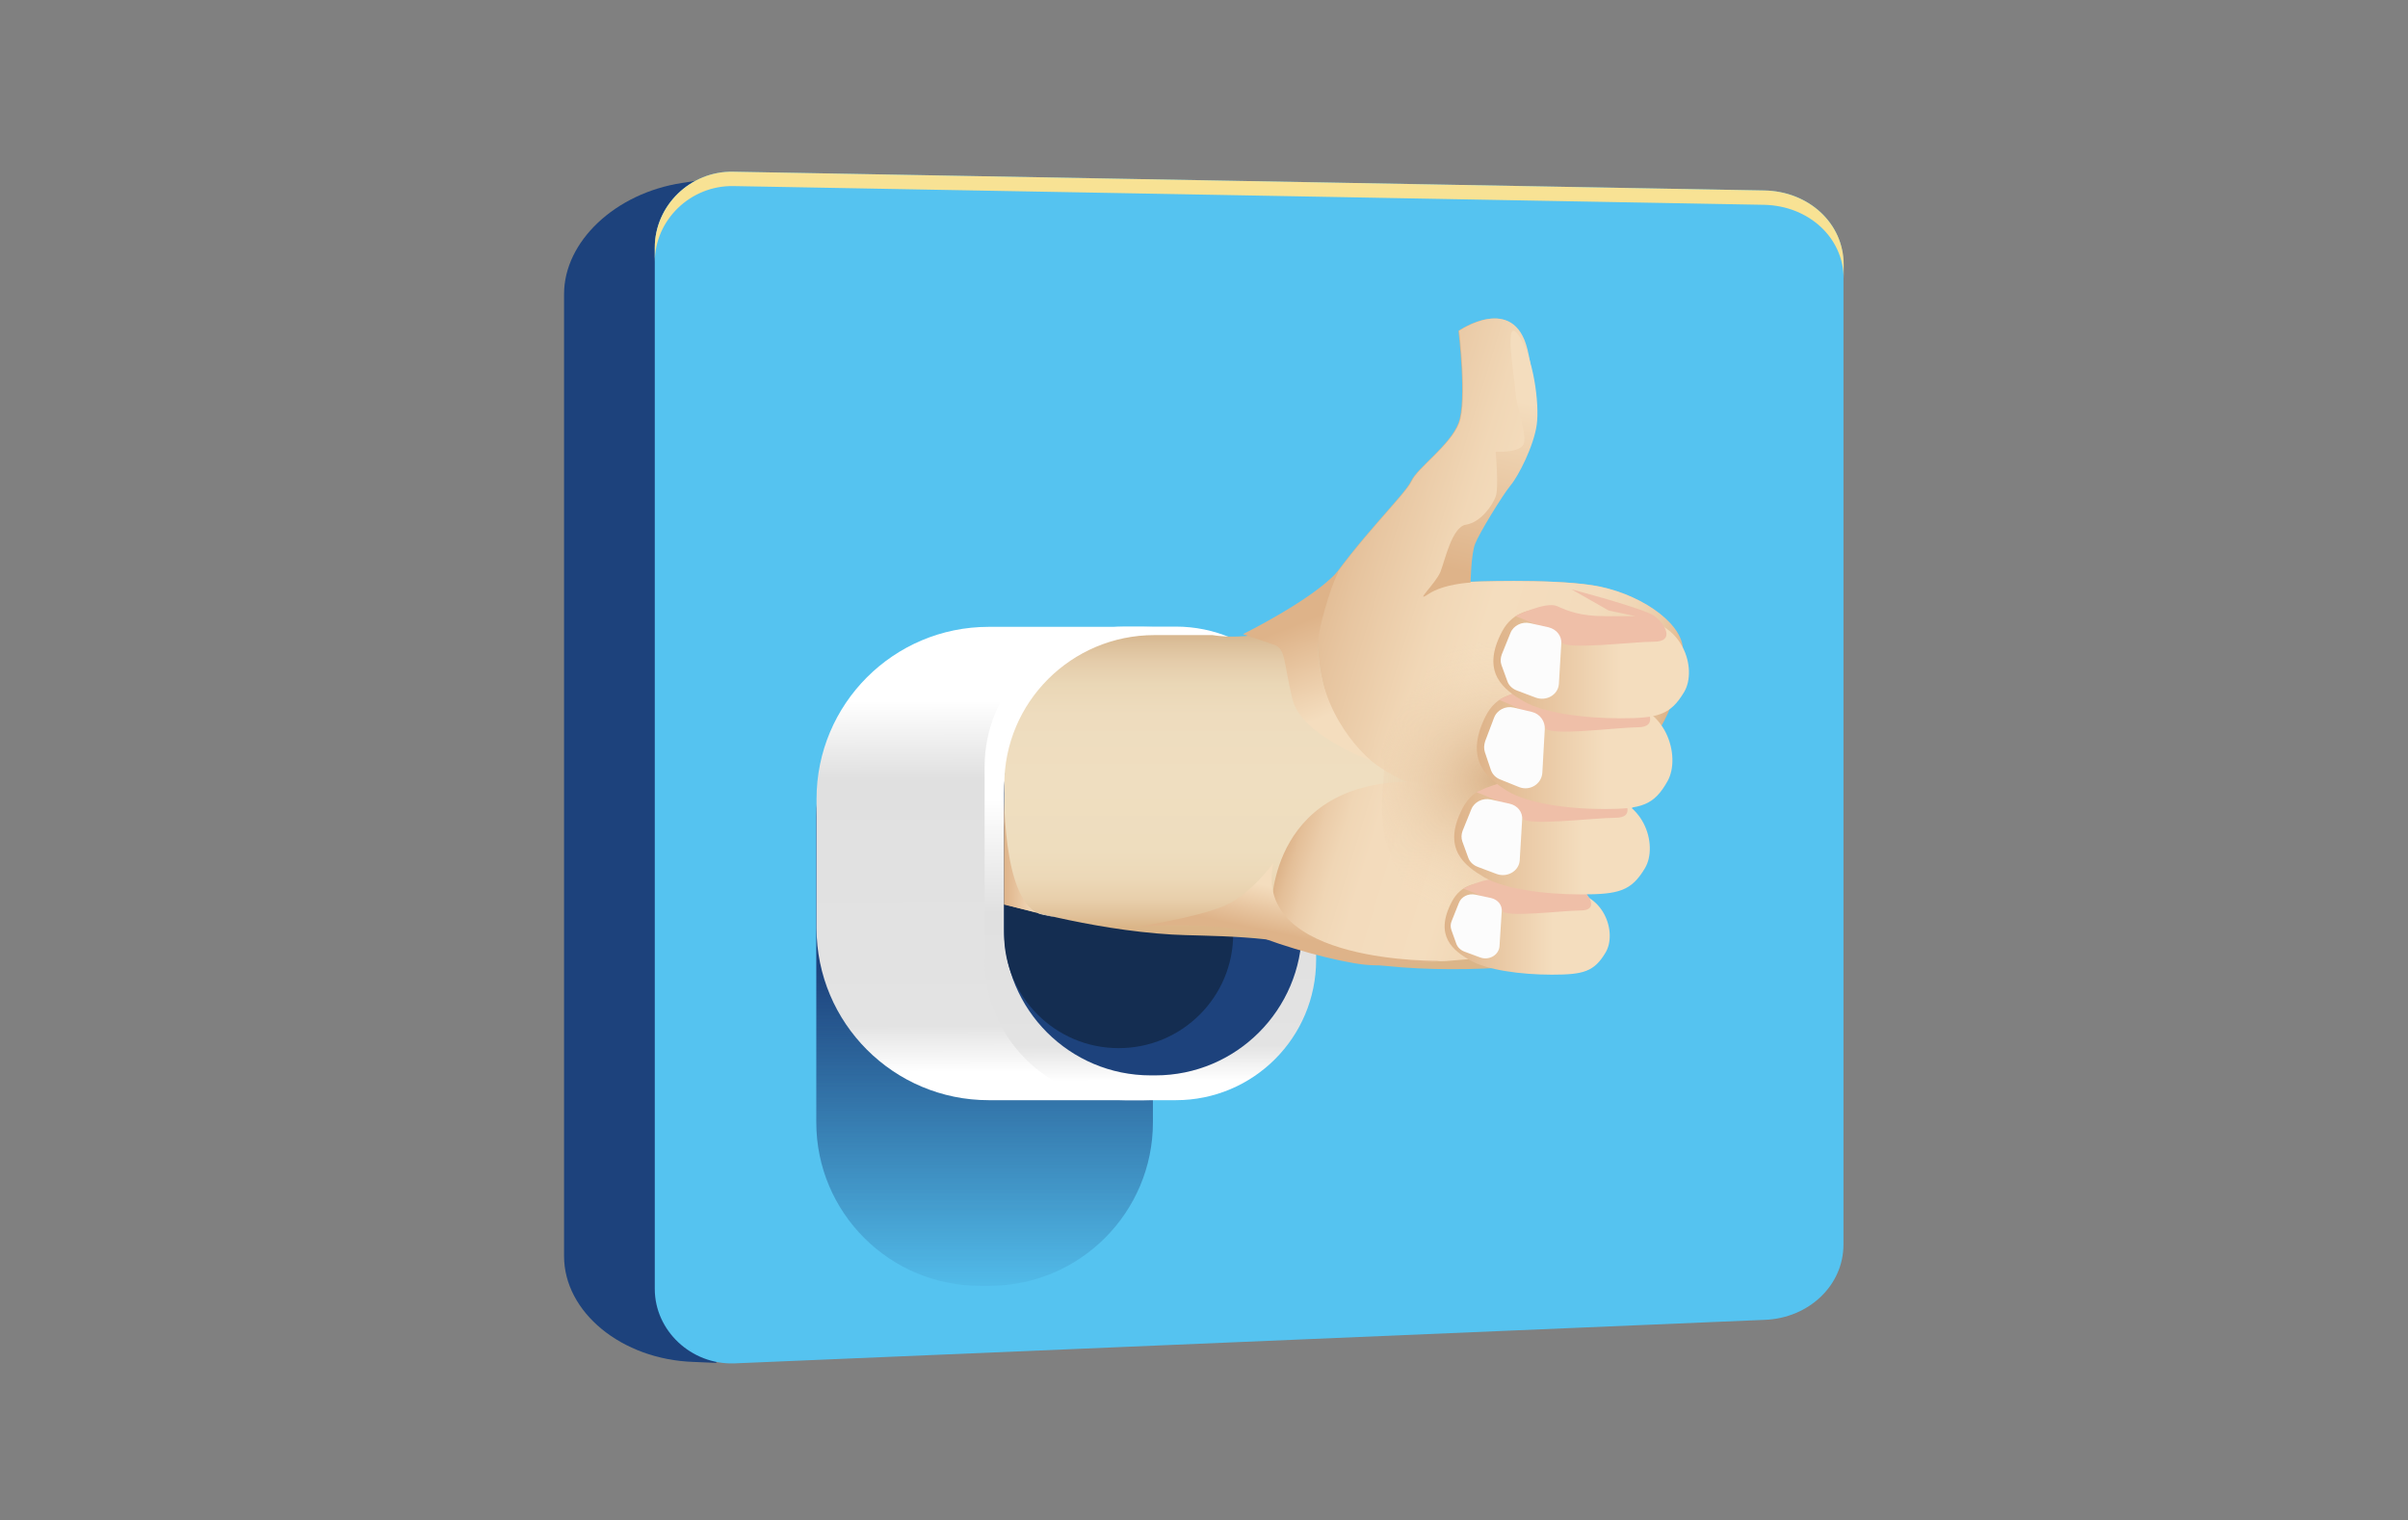 <?xml version="1.0" encoding="utf-8"?>
<!-- Generator: Adobe Illustrator 27.5.0, SVG Export Plug-In . SVG Version: 6.00 Build 0)  -->
<svg version="1.1" id="Layer_1" xmlns="http://www.w3.org/2000/svg" xmlns:xlink="http://www.w3.org/1999/xlink" x="0px" y="0px"
	 viewBox="0 0 990 625" style="enable-background:new 0 0 990 625;" xml:space="preserve">
<rect x="0" y="0" width="990" height="625" fill="#808080" stroke="none"/>
<style type="text/css">
	.st0{fill:#1D427C;}
	.st1{fill:#55C3F0;}
	.st2{fill:#F8E294;}
	.st3{fill:url(#SVGID_00000165207510234027587930000000483146858373398440_);}
	.st4{fill:url(#SVGID_00000183228707007114058920000012630990314359751326_);}
	.st5{fill:url(#SVGID_00000088852058635177878830000010797216659622929086_);}
	.st6{fill:#142D51;}
	.st7{fill:url(#SVGID_00000182511924407770373990000004599832768826144897_);}
	.st8{fill:url(#SVGID_00000183218291187248324730000015669141455070291074_);}
	.st9{fill:url(#SVGID_00000154414962044470835020000005598086139295982764_);}
	.st10{fill:url(#SVGID_00000055671604305882705240000007444636706577648057_);}
	.st11{fill:url(#SVGID_00000010294534414080364200000007390821960388192133_);}
	.st12{fill:#EFBFA8;}
	.st13{fill:#FCFCFC;}
	.st14{fill:url(#SVGID_00000054226431829230984580000015154980210916909208_);}
	.st15{fill:url(#SVGID_00000178925766950696648810000014277410382914807973_);}
	.st16{fill:url(#SVGID_00000041269370445876473580000002820265382726988174_);}
	.st17{fill:url(#SVGID_00000095325085591735358760000009802527431059181220_);}
	.st18{fill:url(#SVGID_00000155827471475942028150000001265728461588855940_);}
	.st19{fill:url(#SVGID_00000059301667118068847130000007202652313331247488_);}
	.st20{fill:url(#SVGID_00000021112094604887831910000000549431534460941240_);}
</style>
<path class="st0" d="M294.5,560.3l-9.4-0.4c-29.6-1-53.2-20.5-53.2-43.5V120.9c0-21.6,21-41.5,48.6-45.7l20.8-3.2L294.5,560.3z"/>
<path class="st1" d="M725.3,78.3l-423.8-7.7c-17.6-0.4-32.3,13.9-32.3,31.2v428.1c0,17.1,14.9,31.2,32.7,30.6l423.7-17.9
	c18.1-0.7,32.3-14.2,32.3-30.9v-403C758,91.8,743.6,78.6,725.3,78.3z"/>
<g>
	<g>
		<defs>
			<path id="SVGID_1_" d="M269.4,117.2l227,165.4c27.3,19.9,69,18.5,94.2-3L758,136.7V46.5l-488.8-8.3v79H269.4z"/>
		</defs>
		<clipPath id="SVGID_00000087383473501457498140000014017590869569991339_">
			<use xlink:href="#SVGID_1_"  style="overflow:visible;"/>
		</clipPath>
	</g>
</g>
<path class="st2" d="M725.3,78.3l-423.8-7.7c-17.6-0.4-32.3,13.9-32.3,31.2v5.9c0-17.3,14.7-31.5,32.3-31.2l423.8,7.7
	c18.3,0.4,32.7,13.5,32.7,30.5v-5.9C758,91.8,743.6,78.6,725.3,78.3z"/>
<linearGradient id="SVGID_00000000935352577645846830000009669487029734741178_" gradientUnits="userSpaceOnUse" x1="404.85" y1="398.562" x2="404.85" y2="610.14">
	<stop  offset="0" style="stop-color:#1D427C"/>
	<stop  offset="0.655" style="stop-color:#1D427C;stop-opacity:0"/>
</linearGradient>
<path style="fill:url(#SVGID_00000000935352577645846830000009669487029734741178_);" d="M406.8,528.6h-4
	c-37.1,0-67.2-30.1-67.2-67.2V335.7c0-37.1,30.1-67.2,67.2-67.2h4c37.1,0,67.2,30.1,67.2,67.2v125.7
	C474,498.5,443.9,528.6,406.8,528.6z"/>
<g>
	
		<linearGradient id="SVGID_00000098221577282546655220000017924482178128893073_" gradientUnits="userSpaceOnUse" x1="438.571" y1="442.14" x2="438.203" y2="264.69">
		<stop  offset="8.379889e-03" style="stop-color:#FFFFFF"/>
		<stop  offset="0.116" style="stop-color:#E3E3E3"/>
		<stop  offset="0.689" style="stop-color:#E0E0E0"/>
		<stop  offset="0.869" style="stop-color:#FFFFFF"/>
	</linearGradient>
	<path style="fill:url(#SVGID_00000098221577282546655220000017924482178128893073_);" d="M470.3,452.3h-63.8
		c-39.1,0-70.8-31.7-70.8-70.8v-53c0-39.1,31.7-70.8,70.8-70.8h63.8c39.1,0,70.8,31.7,70.8,70.8v53
		C541.1,420.6,509.4,452.3,470.3,452.3z"/>
	
		<linearGradient id="SVGID_00000165219120227634842160000002895445262110237598_" gradientUnits="userSpaceOnUse" x1="473.159" y1="445.444" x2="472.88" y2="310.898">
		<stop  offset="8.379889e-03" style="stop-color:#FFFFFF"/>
		<stop  offset="0.116" style="stop-color:#E3E3E3"/>
		<stop  offset="0.522" style="stop-color:#E0E0E0"/>
		<stop  offset="0.869" style="stop-color:#FFFFFF"/>
	</linearGradient>
	<path style="fill:url(#SVGID_00000165219120227634842160000002895445262110237598_);" d="M483.4,452.3h-20.9
		c-31.9,0-57.7-25.8-57.7-57.7v-79.3c0-31.9,25.8-57.7,57.7-57.7h20.9c31.9,0,57.7,25.8,57.7,57.7v79.3
		C541.1,426.5,515.3,452.3,483.4,452.3z"/>
	<path class="st0" d="M475,442.1h-1.9c-33.3,0-60.3-27-60.3-60.3v-55.7c0-33.3,27-60.3,60.3-60.3h1.9c33.3,0,60.3,27,60.3,60.3v55.7
		C535.2,415.2,508.2,442.1,475,442.1z"/>
	<path class="st6" d="M459.9,430.9L459.9,430.9c-26,0-47.1-21.1-47.1-47.1v-41.5c0-26,21.1-47.1,47.1-47.1h0
		c26,0,47.1,21.1,47.1,47.1v41.5C507.1,409.8,486,430.9,459.9,430.9z"/>
	<g>
		
			<linearGradient id="SVGID_00000072977362532852372760000007261988839217582227_" gradientUnits="userSpaceOnUse" x1="552.397" y1="260.526" x2="552.397" y2="380.944">
			<stop  offset="0" style="stop-color:#D6B68D"/>
			<stop  offset="2.864546e-02" style="stop-color:#DBBE98"/>
			<stop  offset="9.407634e-02" style="stop-color:#E4CCAA"/>
			<stop  offset="0.172" style="stop-color:#EAD7B6"/>
			<stop  offset="0.276" style="stop-color:#EEDCBE"/>
			<stop  offset="0.5" style="stop-color:#EFDEC0"/>
			<stop  offset="0.745" style="stop-color:#EEDDBE"/>
			<stop  offset="0.838" style="stop-color:#ECD8B7"/>
			<stop  offset="0.906" style="stop-color:#E8CFAB"/>
			<stop  offset="0.96" style="stop-color:#E1C29A"/>
			<stop  offset="1" style="stop-color:#DBB588"/>
		</linearGradient>
		<path style="fill:url(#SVGID_00000072977362532852372760000007261988839217582227_);" d="M474.6,261.1h23.9
			c0,0,30.2,5.6,44.9-16.9s34.1-40.7,36.7-46.4c2.6-5.6,16-14.7,19.5-23.9c3.5-9.1,0-37.9,0-37.9s22.5-15.5,28.1,7.7
			c5.6,23.2-0.7,45.4-5.6,52.6c-4.9,7.1-19,25.4-18.3,31s0,11.9,0,11.9s32.3-1.4,50.6,1.4s36.5,14.7,37.2,26
			c0.7,11.2,0.7,17.8-4.1,21.8c-3.6,3-8.5,3.5-8.5,3.5s8.4,16.2,3.5,26.7c-4.9,10.5-14.7,15.5-14.7,15.5s9.8,9.8,2.8,21.1
			c-7,11.2-19,11.2-19,11.2s14,23.9-11.9,28.8c-26,4.9-75.9,4.6-94.1-3.3c-18.3-7.9-51.4-6.9-63.8-7.7c-34.3-2-68.9-12.5-68.9-12.5
			v-48.9C412.8,288.7,440.5,261.1,474.6,261.1z"/>
		
			<linearGradient id="SVGID_00000080191151881546590780000014530735079582446769_" gradientUnits="userSpaceOnUse" x1="539.351" y1="208.791" x2="697.013" y2="256.861">
			<stop  offset="0" style="stop-color:#DDB389"/>
			<stop  offset="0.168" style="stop-color:#E7C5A0"/>
			<stop  offset="0.37" style="stop-color:#F1D7B6"/>
			<stop  offset="0.5" style="stop-color:#F4DDBE"/>
			<stop  offset="0.748" style="stop-color:#F3DBBC"/>
			<stop  offset="0.842" style="stop-color:#F0D6B5"/>
			<stop  offset="0.91" style="stop-color:#EBCCA9"/>
			<stop  offset="0.966" style="stop-color:#E4BF98"/>
			<stop  offset="1" style="stop-color:#DDB389"/>
		</linearGradient>
		<path style="fill:url(#SVGID_00000080191151881546590780000014530735079582446769_);" d="M543.7,244.2
			c14.7-22.5,34.1-40.7,36.7-46.4c2.6-5.6,16-14.7,19.5-23.9c3.5-9.1,0-37.9,0-37.9s22.5-15.5,28.1,7.7c5.6,23.2-0.7,45.4-5.6,52.6
			c-4.9,7.1-19,25.4-18.3,31s0,11.9,0,11.9s32.3-1.4,50.6,1.4s36.5,14.7,37.2,26c0,0,0.7,66.1-76.3,62.6
			C523.5,325,543.7,244.2,543.7,244.2z"/>
		
			<linearGradient id="SVGID_00000059284713625914513520000015657683622895649152_" gradientUnits="userSpaceOnUse" x1="2837.488" y1="432.908" x2="2966.372" y2="472.204" gradientTransform="matrix(-1 0 0 -1 3495.989 816.4)">
			<stop  offset="0" style="stop-color:#DDB389"/>
			<stop  offset="0.168" style="stop-color:#E7C5A0"/>
			<stop  offset="0.37" style="stop-color:#F1D7B6"/>
			<stop  offset="0.5" style="stop-color:#F4DDBE"/>
			<stop  offset="0.748" style="stop-color:#F3DBBC"/>
			<stop  offset="0.842" style="stop-color:#F0D6B5"/>
			<stop  offset="0.91" style="stop-color:#EBCCA9"/>
			<stop  offset="0.966" style="stop-color:#E4BF98"/>
			<stop  offset="1" style="stop-color:#DDB389"/>
		</linearGradient>
		<path style="fill:url(#SVGID_00000059284713625914513520000015657683622895649152_);" d="M643.9,391c0,0,16.5-66.1-58.8-69.5
			c-62.9-2.9-62.3,51.2-62.3,51.2c0.6,9.2,15.5,19,30.4,21.3s41.3,1.1,41.3,1.1L643.9,391z"/>
		
			<radialGradient id="SVGID_00000060024374633217660250000010735692991235853488_" cx="798.892" cy="320.721" r="56.844" gradientTransform="matrix(1.172 0 0 1 -320.971 0)" gradientUnits="userSpaceOnUse">
			<stop  offset="0" style="stop-color:#DBB48B"/>
			<stop  offset="1" style="stop-color:#F4DDBE;stop-opacity:0"/>
		</radialGradient>
		<path style="fill:url(#SVGID_00000060024374633217660250000010735692991235853488_);" d="M659.1,256.4c0,0-33.7-15.6-56.7,4.1
			c-23.1,19.7-37.6,48.1-34.2,51.2c3.5,3.1-5,24.2,5.3,44.4s26,35.1,35.9,32.7C619.2,386.3,680.3,294.5,659.1,256.4z"/>
		<g>
			
				<linearGradient id="SVGID_00000169547346397258143240000002899791032399775385_" gradientUnits="userSpaceOnUse" x1="593.907" y1="381.877" x2="661.844" y2="381.877">
				<stop  offset="0" style="stop-color:#DEB389"/>
				<stop  offset="0.655" style="stop-color:#F4DDBE"/>
			</linearGradient>
			<path style="fill:url(#SVGID_00000169547346397258143240000002899791032399775385_);" d="M642.8,366.3h-19c0,0-19.4-9.9-26.9,4.4
				c-7.5,14.2,0.8,20.2,7.5,24.1s20.6,5.9,33.6,5.9s17.4-1.2,22.1-9.1C664.9,383.7,659.8,366.3,642.8,366.3z"/>
			<path class="st12" d="M601.6,365.3c0,0,10.5-5.3,14.5-3.4c4,1.8,8.1,3.4,16.6,3.4c8.5,0,10.6,0,10.6,0l-9.2-1.9l-12.9-7.3
				c0,0,25,6.6,28.7,9.2c3.7,2.6,7.4,9,0,9c-7.4,0-31.9,3.2-32.2,0C617.4,371.1,601.6,365.3,601.6,365.3z"/>
			<path class="st13" d="M613.1,369.2l-6.5-1.4c-2.9-0.6-5.8,0.8-6.8,3.4l-3,7.5c-0.5,1.2-0.5,2.4-0.1,3.6l2,5.6
				c0.5,1.5,1.8,2.7,3.3,3.3l6.5,2.4c3.7,1.4,7.8-1,8-4.7l0.9-14.1C617.7,372.2,615.9,369.9,613.1,369.2z"/>
		</g>
		<g>
			
				<linearGradient id="SVGID_00000106853547897544362990000001351980579146133665_" gradientUnits="userSpaceOnUse" x1="597.898" y1="345.316" x2="678.325" y2="345.316">
				<stop  offset="0" style="stop-color:#DEB389"/>
				<stop  offset="0.655" style="stop-color:#F4DDBE"/>
			</linearGradient>
			<path style="fill:url(#SVGID_00000106853547897544362990000001351980579146133665_);" d="M655.7,326.9h-22.5
				c0,0-22.9-11.7-31.8,5.2c-8.9,16.9,0.9,23.9,8.9,28.6c8,4.7,24.3,7,39.8,7c15.5,0,20.6-1.4,26.2-10.8S675.9,326.9,655.7,326.9z"
				/>
			<path class="st12" d="M607,325.7c0,0,12.5-6.2,17.2-4.1c4.7,2.2,9.6,4.1,19.6,4.1s12.5,0,12.5,0l-10.9-2.3l-15.3-8.7
				c0,0,29.7,7.8,34,10.9c4.4,3.1,8.7,10.6,0,10.6s-37.8,3.7-38.1,0C625.8,332.5,607,325.7,607,325.7z"/>
			<path class="st13" d="M620.6,330.4l-7.6-1.7c-3.4-0.8-6.9,1-8.1,4l-3.6,8.9c-0.5,1.4-0.6,2.9-0.1,4.3l2.4,6.6
				c0.6,1.8,2.1,3.2,4,3.9l7.7,2.9c4.4,1.6,9.2-1.2,9.5-5.6l1-16.7C626.1,333.9,623.9,331.1,620.6,330.4z"/>
		</g>
		<g>
			
				<linearGradient id="SVGID_00000104676423924671534950000011232143394447586712_" gradientUnits="userSpaceOnUse" x1="607.121" y1="308.716" x2="687.549" y2="308.716">
				<stop  offset="0" style="stop-color:#DEB389"/>
				<stop  offset="0.655" style="stop-color:#F4DDBE"/>
			</linearGradient>
			<path style="fill:url(#SVGID_00000104676423924671534950000011232143394447586712_);" d="M665,289.1h-22.5
				c0,0-22.9-12.5-31.8,5.5c-8.9,18,0.9,25.5,8.9,30.5c8,5,24.3,7.5,39.8,7.5c15.5,0,20.6-1.5,26.2-11.5
				C691.2,311.1,685.1,289.1,665,289.1z"/>
			<path class="st12" d="M616.3,287.7c0,0,12.5-6.7,17.2-4.3c4.7,2.3,9.6,4.3,19.6,4.3c10,0,12.5,0,12.5,0l-10.9-2.4l-15.3-9.3
				c0,0,29.7,8.3,34,11.7c4.4,3.3,8.7,11.3,0,11.3s-37.8,4-38.1,0C635,295.1,616.3,287.7,616.3,287.7z"/>
			<path class="st13" d="M629.9,292.7l-7.6-1.8c-3.4-0.8-6.9,1-8.1,4.3l-3.6,9.5c-0.5,1.5-0.6,3.1-0.1,4.6l2.4,7.1
				c0.6,1.9,2.1,3.4,4,4.1l7.7,3.1c4.4,1.7,9.2-1.3,9.5-5.9l1-17.9C635.3,296.5,633.1,293.5,629.9,292.7z"/>
		</g>
		<g>
			
				<linearGradient id="SVGID_00000044155819390505811670000002898370658980022967_" gradientUnits="userSpaceOnUse" x1="613.919" y1="272.9" x2="694.346" y2="272.9">
				<stop  offset="0" style="stop-color:#DEB389"/>
				<stop  offset="0.655" style="stop-color:#F4DDBE"/>
			</linearGradient>
			<path style="fill:url(#SVGID_00000044155819390505811670000002898370658980022967_);" d="M671.8,254.5h-22.5
				c0,0-22.9-11.7-31.8,5.2c-8.9,16.9,0.9,23.9,8.9,28.6c8,4.7,24.3,7,39.8,7c15.5,0,20.6-1.4,26.2-10.8
				C698,275.1,691.9,254.5,671.8,254.5z"/>
			<path class="st12" d="M623,253.3c0,0,12.5-6.2,17.2-4.1s9.6,4.1,19.6,4.1s12.5,0,12.5,0l-10.9-2.3l-15.3-8.7
				c0,0,29.7,7.8,34,10.9c4.4,3.1,8.7,10.6,0,10.6c-8.7,0-37.8,3.7-38.1,0C641.8,260.1,623,253.3,623,253.3z"/>
			<path class="st13" d="M636.7,257.9l-7.6-1.7c-3.4-0.8-6.9,1-8.1,4l-3.6,8.9c-0.5,1.4-0.6,2.9-0.1,4.3l2.4,6.6
				c0.6,1.8,2.1,3.2,4,3.9l7.7,2.9c4.4,1.6,9.2-1.2,9.5-5.6l1-16.7C642.1,261.4,639.9,258.7,636.7,257.9z"/>
		</g>
		
			<linearGradient id="SVGID_00000173851242260665112830000017405910789566316729_" gradientUnits="userSpaceOnUse" x1="533.792" y1="256.321" x2="555.771" y2="312.614">
			<stop  offset="0" style="stop-color:#DEB389"/>
			<stop  offset="0.655" style="stop-color:#F4DDBE"/>
		</linearGradient>
		<path style="fill:url(#SVGID_00000173851242260665112830000017405910789566316729_);" d="M549.7,235.2c0.2-0.2,0.6,0,0.4,0.3
			c-3.2,5.8-8.3,23.7-8.3,29.2c0,30.5,21.9,48,21.9,48s-28.5-10.1-32.3-25.1c-3.7-15-2.7-20.9-7.5-22.5c-4.8-1.6-12.9-4.4-12.9-4.4
			S539.4,246.7,549.7,235.2z"/>
		
			<linearGradient id="SVGID_00000036936896298169337040000001631712135636852391_" gradientUnits="userSpaceOnUse" x1="530.949" y1="384.876" x2="536.749" y2="357.551">
			<stop  offset="0" style="stop-color:#DEB389"/>
			<stop  offset="0.655" style="stop-color:#F4DDBE"/>
		</linearGradient>
		<path style="fill:url(#SVGID_00000036936896298169337040000001631712135636852391_);" d="M523.5,354.8c0,0-9.4,13.2-20.6,17.8
			c-11.2,4.6-34.6,8.3-34.6,8.3s34.3-2.2,46.8,3.1c12.6,5.3,34.6,11.4,46.1,12.6s31.1-1.6,31.1-1.6S514.7,396.7,523.5,354.8z"/>
		
			<linearGradient id="SVGID_00000076564210669496645060000007402020177718167975_" gradientUnits="userSpaceOnUse" x1="602.619" y1="235.366" x2="627.75" y2="125.585">
			<stop  offset="0" style="stop-color:#DEB389"/>
			<stop  offset="0.655" style="stop-color:#F4DDBE"/>
		</linearGradient>
		<path style="fill:url(#SVGID_00000076564210669496645060000007402020177718167975_);" d="M604.6,239.5c0,0-11,0.5-17.3,4.7
			c-6.3,4.2,3-4.4,4.9-9.1c1.9-4.7,4.7-18.5,10.5-19.4c5.9-0.9,10.8-7.7,12.2-11.5c1.4-3.7,0-18.5,0-18.5s10.8,0.7,11.7-3.7
			c0.9-4.4-2.8-12.9-3.5-20.6c-0.7-7.7-4.9-32.3,1.2-23.6s8.7,28.1,7.5,36.8c-1.2,8.7-7.5,21.1-10.8,25c-3.3,4-12.9,19.7-14.5,23.9
			C604.8,227.6,604.6,239.5,604.6,239.5z"/>
	</g>
	
		<linearGradient id="SVGID_00000089567647763147856850000004755468412076628911_" gradientUnits="userSpaceOnUse" x1="412.766" y1="349.123" x2="433.535" y2="349.123">
		<stop  offset="0" style="stop-color:#DEB389"/>
		<stop  offset="0.655" style="stop-color:#F4DDBE"/>
	</linearGradient>
	<path style="fill:url(#SVGID_00000089567647763147856850000004755468412076628911_);" d="M412.8,321.4c0,0-1.5,50.9,15.7,54.6
		c17.3,3.7-15.7-4.1-15.7-4.1V321.4z"/>
</g>
</svg>
